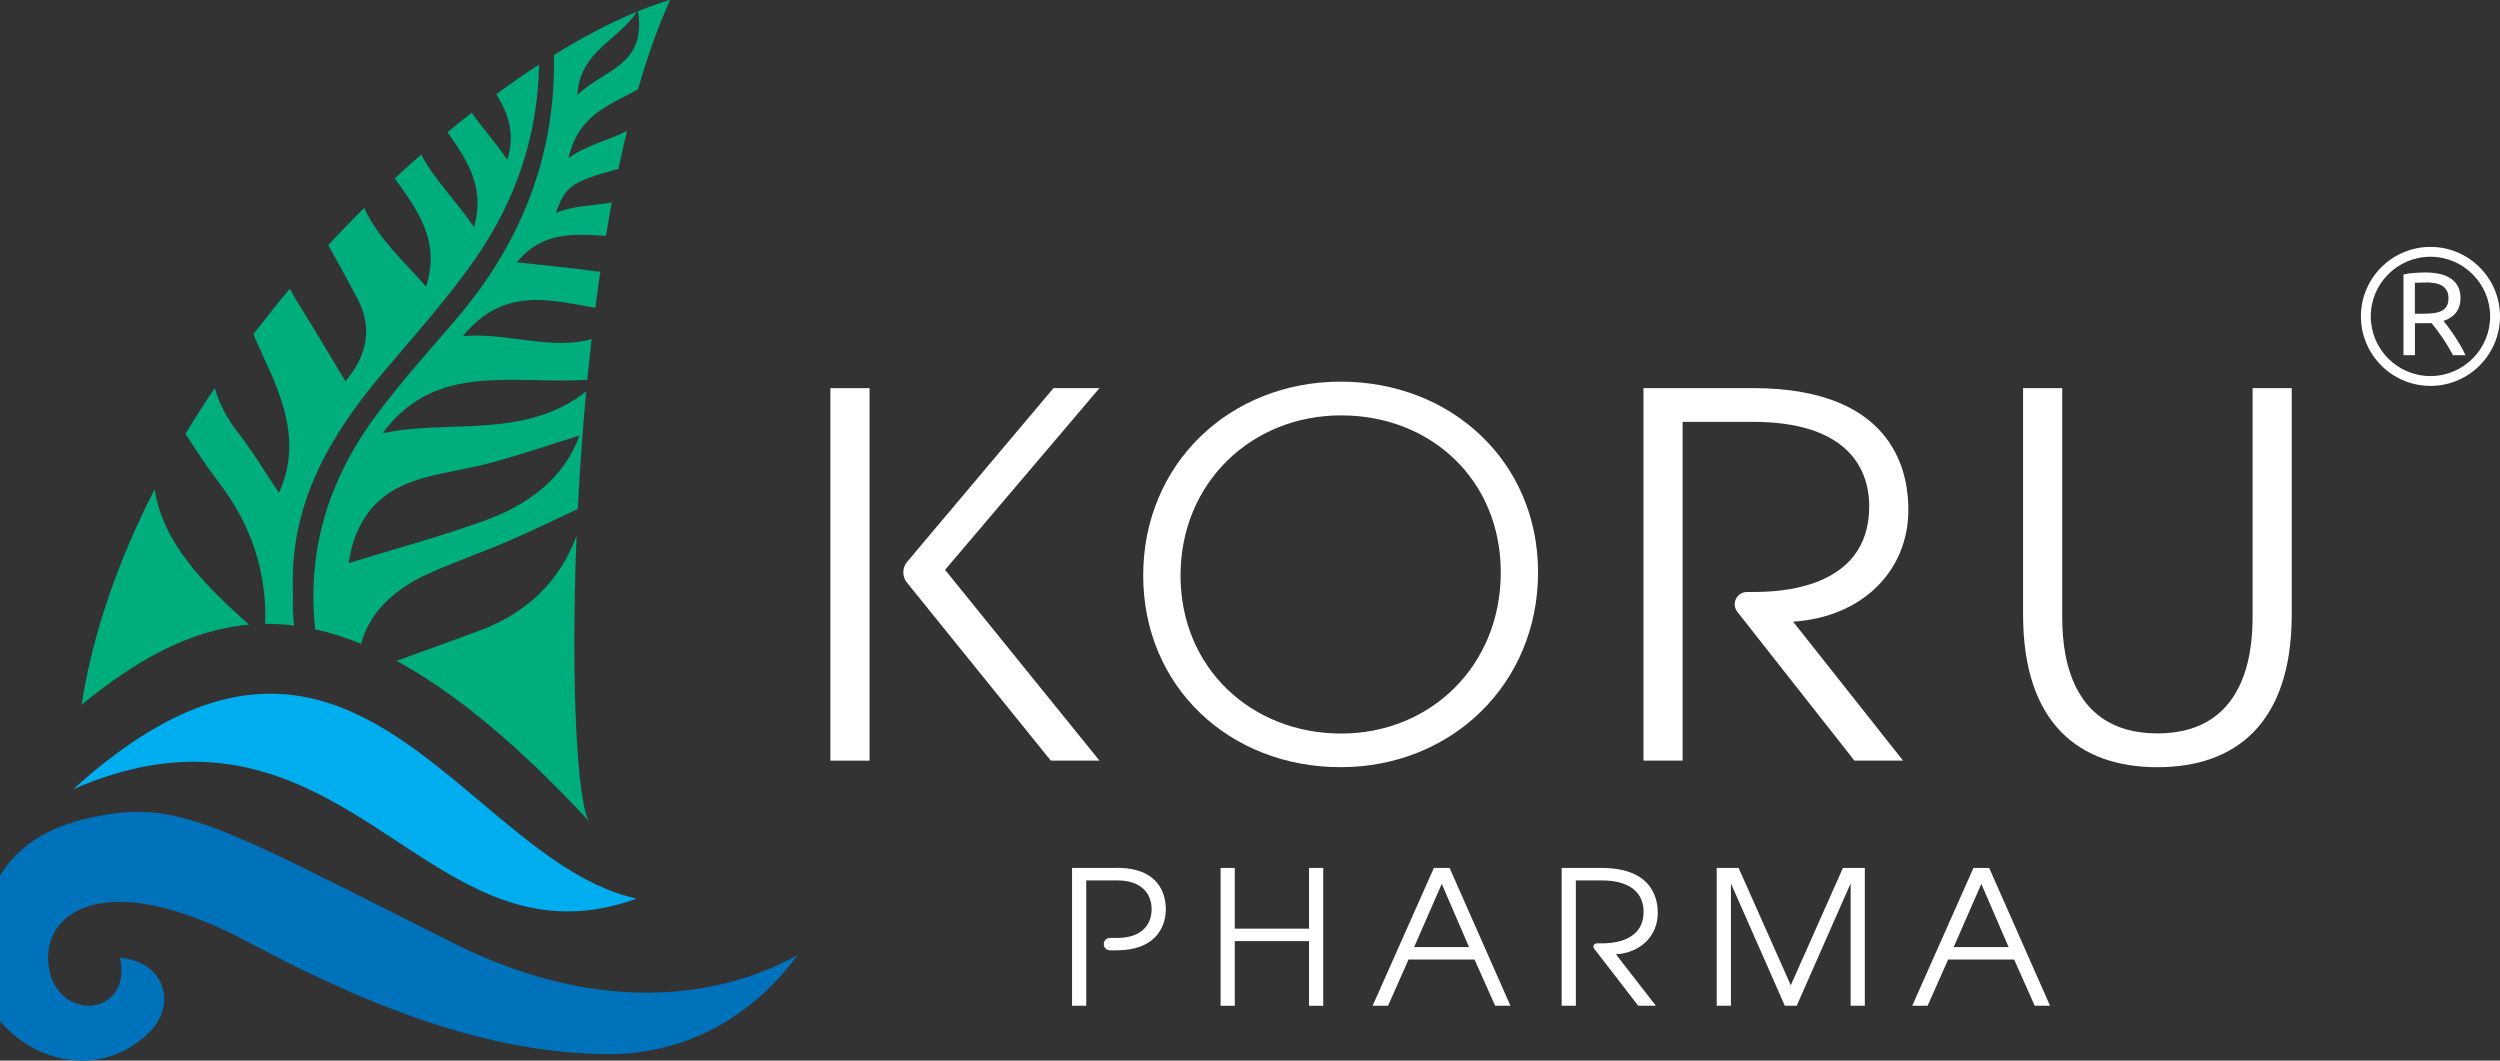 <svg width="99" height="42" viewBox="0 0 99 42" fill="none" xmlns="http://www.w3.org/2000/svg">
<rect x="0" y="0" width="99" height="42" fill="#333333" stroke="none"/>
<g clip-path="url(#clip0_106_705)">
<g clip-path="url(#clip1_106_705)">
<path d="M2.897 31.254C4.668 30.48 6.245 30.166 7.672 30.166C10.931 30.166 13.416 31.801 15.714 33.312C18.59 35.202 21.321 37 25.215 35.583C23.012 35.11 21.072 33.475 19.037 31.763C14.777 28.176 10.384 24.474 2.897 31.256" fill="#00AEEF"/>
<path d="M9.799 37.291C15.381 40.277 19.705 41.65 23.827 41.743C28.053 41.839 30.51 39.297 31.576 37.827C30.908 38.201 29.929 38.648 28.667 38.954C26.361 39.514 22.633 39.69 17.958 37.348C17.124 36.928 16.35 36.538 15.632 36.177C9.833 33.254 7.638 32.148 5.456 32.148C5.072 32.148 4.685 32.181 4.28 32.246C1.264 32.73 -0.186 34.034 -0.886 36.89C-1.379 38.905 -0.209 40.615 1.169 41.419C2.416 42.146 4.303 42.397 5.863 40.929C6.455 40.369 6.656 39.618 6.383 38.967C6.131 38.364 5.533 37.989 4.75 37.927C4.943 38.769 4.642 39.24 4.424 39.459C4.072 39.813 3.538 39.923 3.029 39.743C2.416 39.527 2.002 38.952 1.92 38.205C1.829 37.371 2.144 36.667 2.804 36.222C4.21 35.275 6.758 35.664 9.797 37.289" fill="#0072BC"/>
<path d="M25.266 0.448C25.604 2.622 23.895 2.749 22.862 3.765C22.966 2.028 24.418 1.657 25.228 0.461C24.212 0.878 23.102 1.455 21.935 2.177C22.02 6.082 20.689 9.605 17.985 12.732C16.982 13.891 15.962 15.042 15.034 16.26C13.083 18.822 12.139 21.638 12.479 24.921C13.066 25.049 13.671 25.238 14.3 25.496C14.588 24.374 15.486 23.384 16.936 22.73C17.989 22.253 19.084 21.879 20.146 21.419C21.056 21.025 21.954 20.59 22.881 20.155C22.957 18.649 23.066 17.085 23.212 15.505C20.725 17.433 17.76 16.584 15.148 17.159C17.228 14.328 20.246 15.22 23.258 15.042C23.311 14.502 23.366 13.963 23.428 13.426C21.842 13.891 20.084 13.154 18.327 13.311C19.951 11.338 21.772 11.879 23.577 12.189C23.638 11.71 23.704 11.232 23.772 10.759C23.714 10.753 23.659 10.753 23.596 10.743C22.582 10.602 21.56 10.511 20.472 10.39C21.456 9.156 22.728 9.262 23.994 9.34C24.068 8.895 24.145 8.456 24.225 8.021C23.49 8.14 22.697 8.148 22.003 8.432C22.406 7.429 22.489 7.225 24.49 6.686C24.598 6.175 24.711 5.673 24.828 5.183C24.117 5.556 23.224 5.742 22.516 6.262C22.89 4.546 24.13 4.168 25.262 3.541C25.639 2.236 26.062 1.038 26.539 -0.004C26.136 0.111 25.709 0.265 25.266 0.444M16.44 19.028C17.427 18.704 18.481 18.589 19.486 18.314C20.657 17.995 21.808 17.599 22.947 17.244C22.342 18.939 20.922 19.991 19.177 20.622C17.464 21.241 15.7 21.716 13.804 22.3C14.059 20.59 14.941 19.52 16.44 19.03" fill="#00AD7D"/>
<path d="M11.645 24.773C11.573 24.251 11.611 23.723 11.597 23.226C11.516 19.93 13.051 17.274 15.099 14.839C16.372 13.324 17.712 11.848 18.837 10.227C20.506 7.817 21.297 5.244 21.348 2.554C20.792 2.915 20.226 3.309 19.65 3.729C20.103 4.455 20.421 5.253 20.089 6.335C19.656 5.666 19.103 5.079 18.681 4.463C18.361 4.712 18.042 4.97 17.72 5.234C18.465 6.296 19.226 7.374 18.772 9.005C18.106 7.987 17.19 7.117 16.683 6.116C16.334 6.422 15.984 6.737 15.634 7.06C16.507 8.309 17.457 9.497 16.874 11.352C15.969 10.323 14.932 9.385 14.423 8.233C13.944 8.712 13.467 9.2 12.998 9.707C13.391 10.41 13.783 11.118 14.16 11.835C14.792 13.038 14.491 14.141 13.679 15.098C13.015 13.999 12.396 12.945 11.747 11.907C11.648 11.748 11.561 11.589 11.482 11.43C10.986 12.018 10.503 12.622 10.032 13.239C10.259 13.746 10.488 14.251 10.713 14.756C11.412 16.317 11.796 17.896 11.046 19.517C10.496 18.7 10.009 17.872 9.421 17.124C8.967 16.547 8.677 15.961 8.503 15.369C8.103 15.963 7.715 16.566 7.346 17.179C7.753 17.815 8.196 18.496 8.688 19.135C9.934 20.755 10.581 22.679 10.499 24.707C10.874 24.703 11.255 24.724 11.643 24.773" fill="#00AD7D"/>
<path d="M6.124 19.376C4.718 22.115 3.686 24.993 3.23 27.908C5.316 26.211 7.437 24.947 9.865 24.737C8.054 23.135 6.438 21.466 6.124 19.376Z" fill="#00AD7D"/>
<path d="M22.834 21.213C22.175 22.984 20.918 24.251 19.003 24.966C17.903 25.377 16.802 25.774 15.704 26.169C17.932 27.38 20.432 29.406 23.32 32.514C22.855 31.737 22.597 27.021 22.834 21.211" fill="#00AD7D"/>
<path d="M60.907 22.665C60.907 27.09 57.476 30.38 53.089 30.38C48.702 30.38 45.271 27.211 45.271 22.786C45.271 18.361 48.702 15.113 53.089 15.113C57.476 15.113 60.907 18.282 60.907 22.667M59.431 22.667C59.431 18.999 56.658 16.449 53.11 16.449C49.561 16.449 46.749 19.12 46.749 22.788C46.749 26.457 49.561 29.048 53.11 29.048C56.658 29.048 59.431 26.356 59.431 22.669" fill="white"/>
<path d="M65.081 15.369H69.415C75.234 15.369 75.571 18.977 75.571 20.193C75.571 22.584 73.77 24.439 71.006 24.618L75.361 30.12H73.435L68.8 24.23C68.548 23.911 68.775 23.442 69.184 23.442H69.415C70.295 23.442 74.021 23.402 74.021 20.053C74.021 18.479 73.079 16.705 69.415 16.705H66.631V30.12H65.081V15.369Z" fill="white"/>
<path d="M81.664 15.369V24.34C81.664 25.356 81.684 29.043 85.434 29.043C89.183 29.043 89.202 25.356 89.202 24.34V15.369H90.752V24.34C90.752 28.644 88.532 30.381 85.434 30.381C82.336 30.381 80.114 28.646 80.114 24.34V15.369H81.664Z" fill="white"/>
<path d="M34.434 15.371H32.883V30.121H34.434V15.371Z" fill="white"/>
<path d="M43.541 15.369H41.718L35.925 22.246C35.724 22.484 35.72 22.83 35.915 23.071L41.612 30.12H43.539L37.424 22.566L43.539 15.369H43.541Z" fill="white"/>
<path d="M48.335 34.37H48.897V36.775H51.838V34.37H52.4V39.828H51.838V37.268H48.897V39.828H48.335V34.37Z" fill="white"/>
<path d="M56.782 34.37H57.404L59.813 39.826H59.206L58.392 37.997H55.778L54.967 39.826H54.357L56.782 34.37ZM58.173 37.503L57.094 35.002L56 37.503H58.173Z" fill="white"/>
<path d="M61.842 34.37H63.415C65.527 34.37 65.648 35.704 65.648 36.154C65.648 37.039 64.995 37.724 63.992 37.792L65.573 39.828H64.874L63.127 37.565C63.063 37.48 63.122 37.357 63.23 37.357H63.415C63.733 37.357 65.086 37.342 65.086 36.103C65.086 35.52 64.744 34.864 63.415 34.864H62.404V39.826H61.842V34.37Z" fill="white"/>
<path d="M67.982 34.37H68.849L70.915 39.016L72.98 34.37H73.847V39.828H73.285V34.983L71.15 39.828H70.679L68.544 34.983V39.828H67.982V34.37Z" fill="white"/>
<path d="M78.149 34.37H78.772L81.181 39.826H80.573L79.76 37.997H77.146L76.334 39.826H75.725L78.149 34.37ZM79.54 37.503L78.461 35.002L77.367 37.503H79.54Z" fill="white"/>
<path d="M44.232 34.37H42.453V39.826H43.015V34.864H44.237C45.24 34.864 45.604 35.424 45.604 36.006C45.604 36.589 45.24 37.142 44.237 37.142H43.955C43.819 37.142 43.709 37.251 43.709 37.387C43.709 37.524 43.819 37.633 43.955 37.633H44.23C45.651 37.633 46.166 36.816 46.166 36.005C46.166 35.384 45.878 34.366 44.23 34.366" fill="white"/>
<path d="M96.763 12.709C96.812 12.771 96.876 12.853 96.954 12.955C97.03 13.055 97.109 13.168 97.191 13.291C97.272 13.415 97.353 13.543 97.431 13.677C97.51 13.812 97.579 13.942 97.633 14.067H97.138C97.075 13.948 97.007 13.829 96.933 13.706C96.861 13.585 96.786 13.467 96.712 13.358C96.636 13.246 96.562 13.144 96.489 13.047C96.416 12.951 96.348 12.866 96.29 12.794C96.25 12.798 96.208 12.8 96.167 12.8H95.631V14.067H95.177V10.87C95.306 10.84 95.448 10.817 95.605 10.808C95.762 10.796 95.907 10.79 96.038 10.79C96.494 10.79 96.841 10.876 97.079 11.048C97.317 11.22 97.437 11.475 97.437 11.814C97.437 12.03 97.38 12.213 97.266 12.366C97.153 12.52 96.984 12.633 96.763 12.709ZM96.074 11.188C95.881 11.188 95.733 11.192 95.629 11.201V12.423H95.953C96.11 12.423 96.25 12.416 96.375 12.399C96.498 12.383 96.604 12.353 96.691 12.31C96.776 12.266 96.842 12.204 96.89 12.124C96.937 12.045 96.96 11.939 96.96 11.808C96.96 11.687 96.937 11.585 96.89 11.504C96.842 11.422 96.78 11.358 96.7 11.311C96.621 11.264 96.528 11.231 96.42 11.212C96.312 11.194 96.197 11.184 96.076 11.184" fill="white"/>
<path d="M96.246 15.282C94.728 15.282 93.492 14.047 93.492 12.529C93.492 11.012 94.728 9.777 96.246 9.777C97.764 9.777 99 11.012 99 12.529C99 14.047 97.764 15.282 96.246 15.282ZM96.246 10.167C94.942 10.167 93.882 11.228 93.882 12.529C93.882 13.831 94.944 14.892 96.246 14.892C97.548 14.892 98.61 13.831 98.61 12.529C98.61 11.228 97.548 10.167 96.246 10.167Z" fill="white"/>
</g>
</g>
<defs>
<clipPath id="clip0_106_705">
<rect width="99" height="42" fill="white"/>
</clipPath>
<clipPath id="clip1_106_705">
<rect width="100" height="42" fill="white" transform="translate(-1)"/>
</clipPath>
</defs>
</svg>
